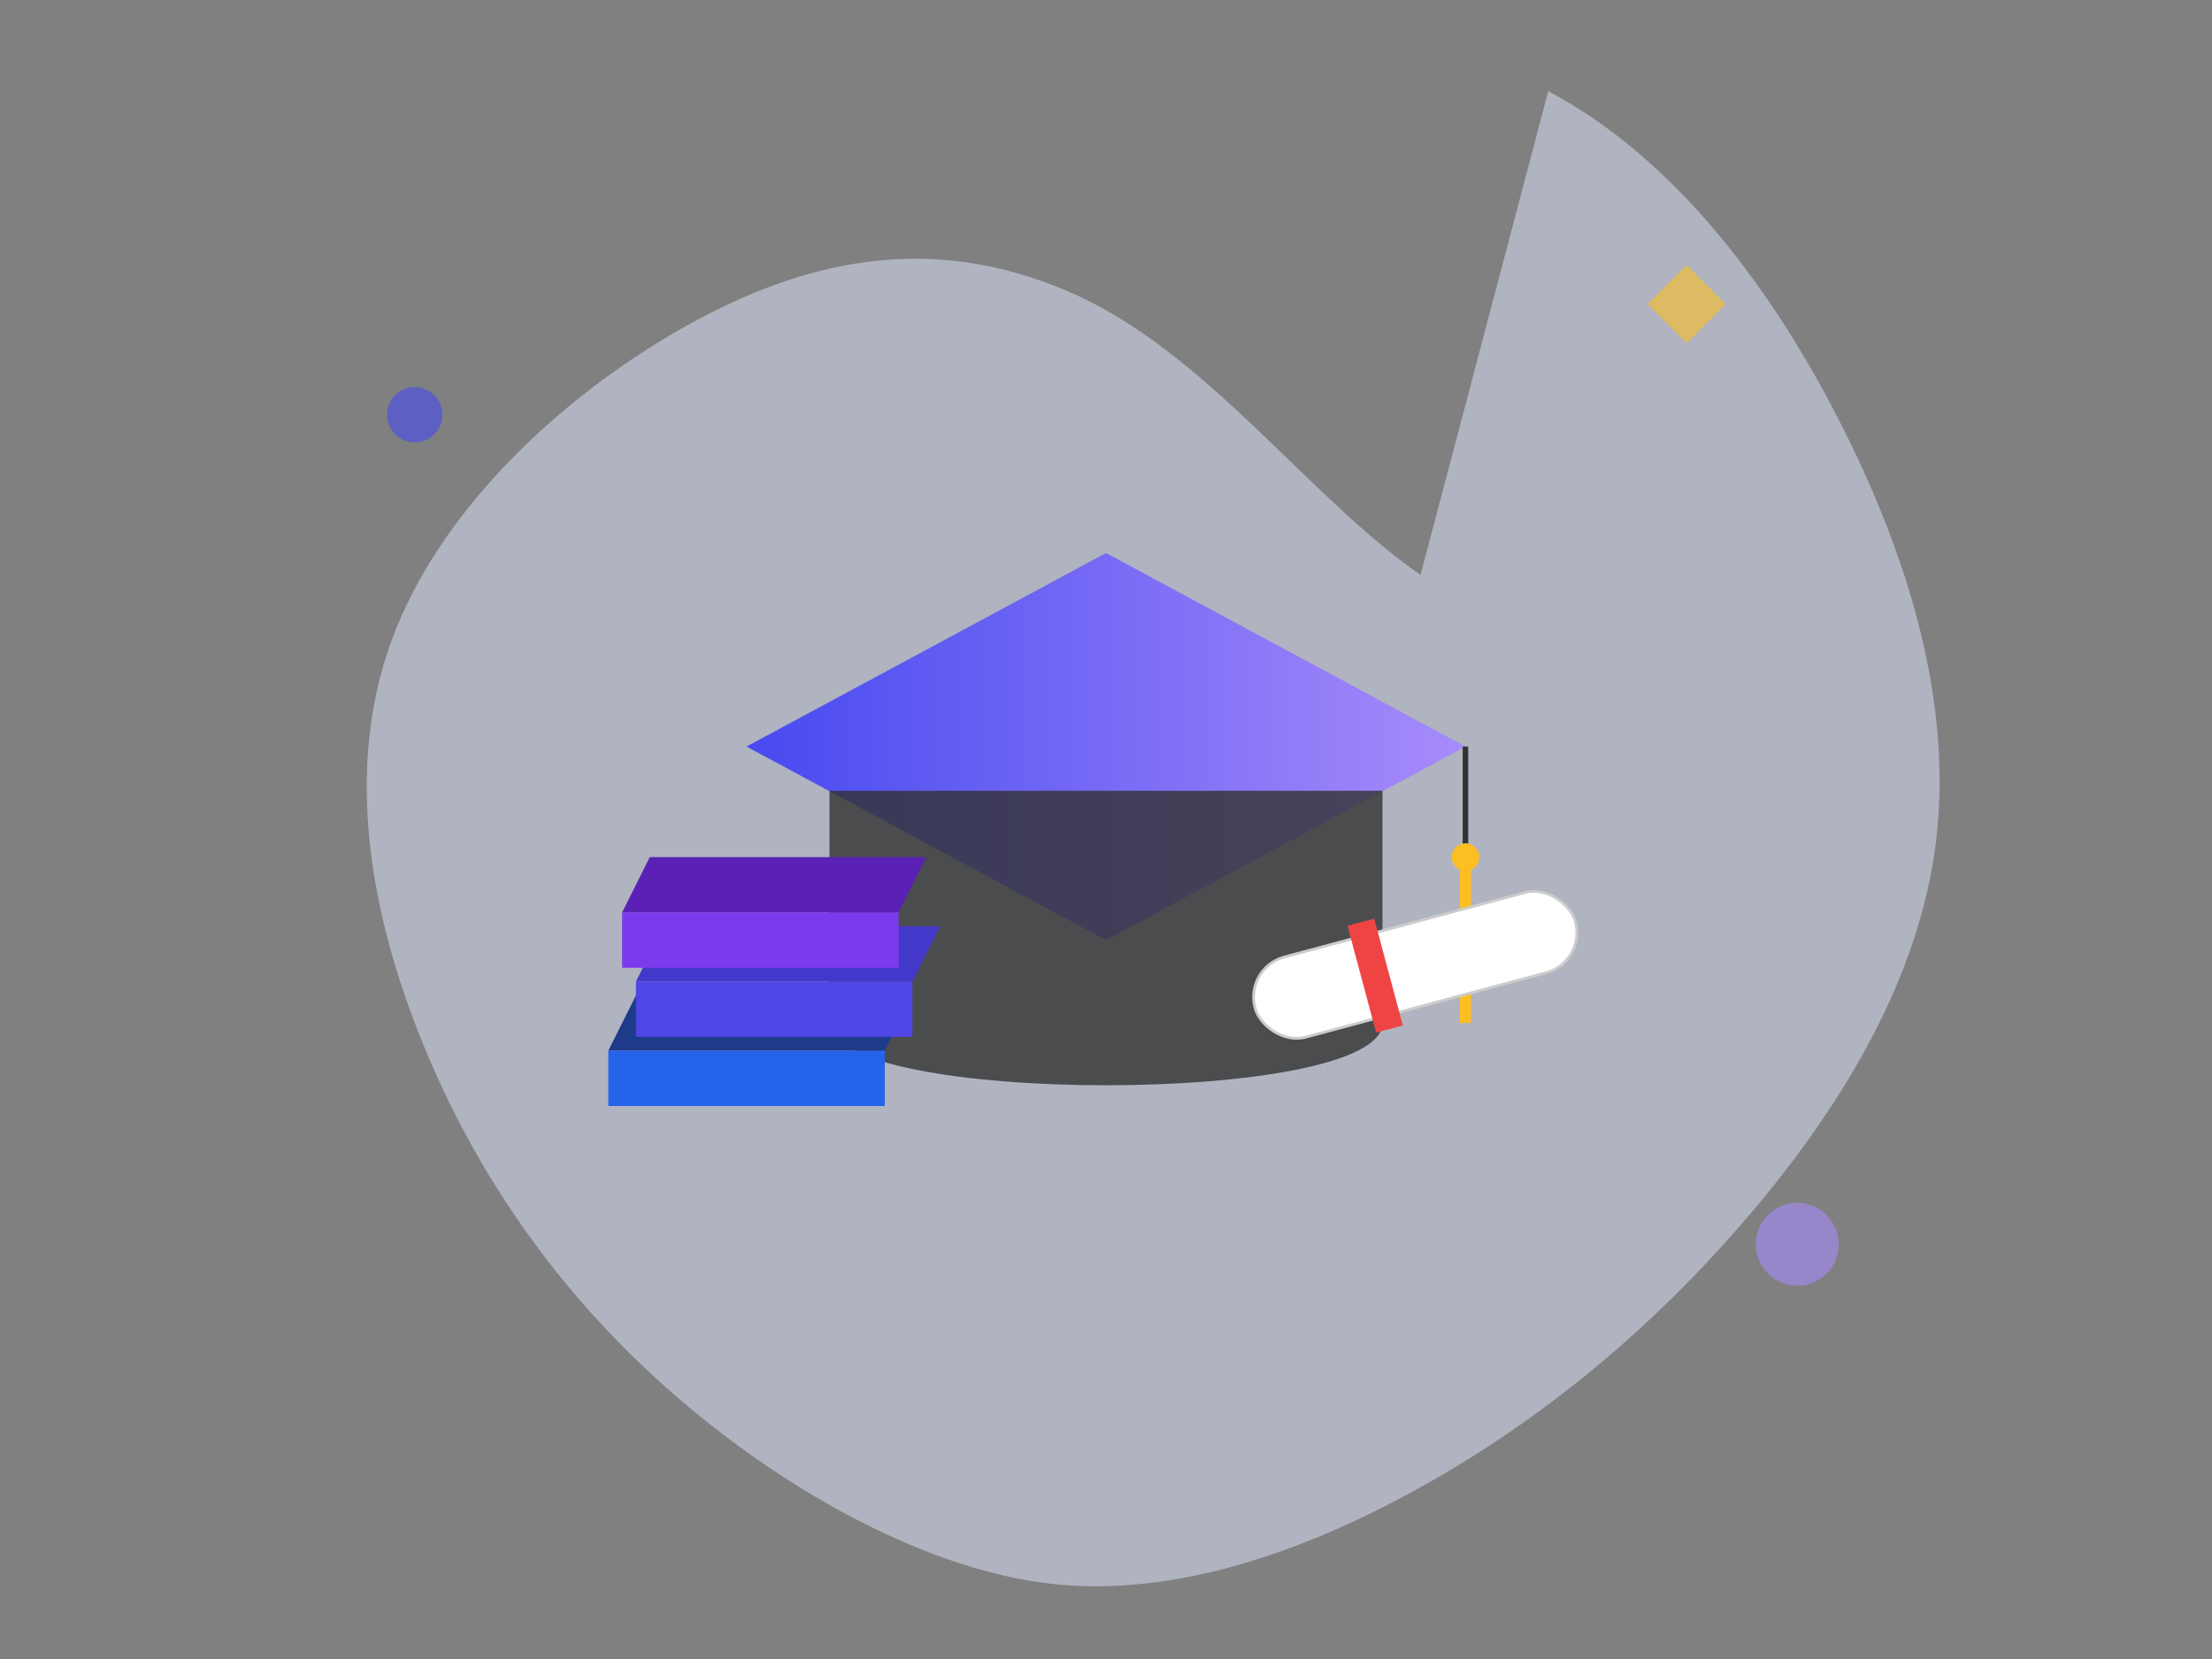 <svg viewBox="0 0 800 600" xmlns="http://www.w3.org/2000/svg">
  <rect x="0" y="0" width="800" height="600" fill="#808080" stroke="none"/>
  <defs>
    <linearGradient id="grad" x1="0%" y1="0%" x2="100%" y2="0%">
      <stop offset="0%" style="stop-color:#474af0;stop-opacity:1" />
      <stop offset="100%" style="stop-color:#a78bfa;stop-opacity:1" />
    </linearGradient>
  </defs>
  <!-- Abstract Background Blob -->
  <path fill="#e0e7ff" d="M45.7,-76.3C58.9,-69.3,69.1,-55.6,76.3,-41.2C83.5,-26.8,87.7,-11.7,85.6,2.5C83.5,16.7,75.1,30,65.3,41.2C55.5,52.4,44.3,61.5,31.9,68.3C19.5,75.1,5.9,79.6,-6.8,77.8C-19.5,76,-33.9,67.9,-45.3,57.8C-56.7,47.7,-65.1,35.6,-70.6,22.1C-76.1,8.6,-78.7,-6.3,-73.8,-19.6C-68.9,-32.9,-56.5,-44.6,-43.8,-51.8C-31.1,-59,-18.1,-61.7,-3.9,-55.6C10.3,-49.5,20.6,-34.6,32.5,-26.3" transform="translate(400 300) scale(3.5)" opacity="0.5" />
  
  <!-- Graduation Cap -->
  <g transform="translate(250, 150)">
    <path d="M150 50 L280 120 L150 190 L20 120 Z" fill="url(#grad)"/>
    <path d="M280 120 L280 160" stroke="#333" stroke-width="2"/>
    <circle cx="280" cy="160" r="5" fill="#fbbf24"/>
    <path d="M280 160 L280 220" stroke="#fbbf24" stroke-width="4"/>
    <path d="M50 136 L50 220 C50 250 250 250 250 220 L250 136" fill="#333" opacity="0.8"/>
  </g>
  
  <!-- Floating Elements -->
  <circle cx="150" cy="150" r="10" fill="#474af0" opacity="0.6"/>
  <circle cx="650" cy="450" r="15" fill="#a78bfa" opacity="0.6"/>
  <rect x="600" y="100" width="20" height="20" fill="#fbbf24" transform="rotate(45 610 110)" opacity="0.6"/>

  <!-- Books Stack -->
  <g transform="translate(220, 380)">
     <path d="M0 0 L100 0 L110 -20 L10 -20 Z" fill="#1e3a8a"/>
     <rect x="0" y="0" width="100" height="20" fill="#2563eb"/>
     
     <path d="M10 -25 L110 -25 L120 -45 L20 -45 Z" fill="#4338ca"/>
     <rect x="10" y="-25" width="100" height="20" fill="#4f46e5"/>

     <path d="M5 -50 L105 -50 L115 -70 L15 -70 Z" fill="#5b21b6"/>
     <rect x="5" y="-50" width="100" height="20" fill="#7c3aed"/>
  </g>
  
  <!-- Diploma -->
  <g transform="translate(450, 350) rotate(-15)">
      <rect x="0" y="0" width="120" height="30" rx="15" fill="#fff" stroke="#ccc" stroke-width="1"/>
      <rect x="40" y="-5" width="10" height="40" fill="#ef4444"/>
  </g>
</svg>